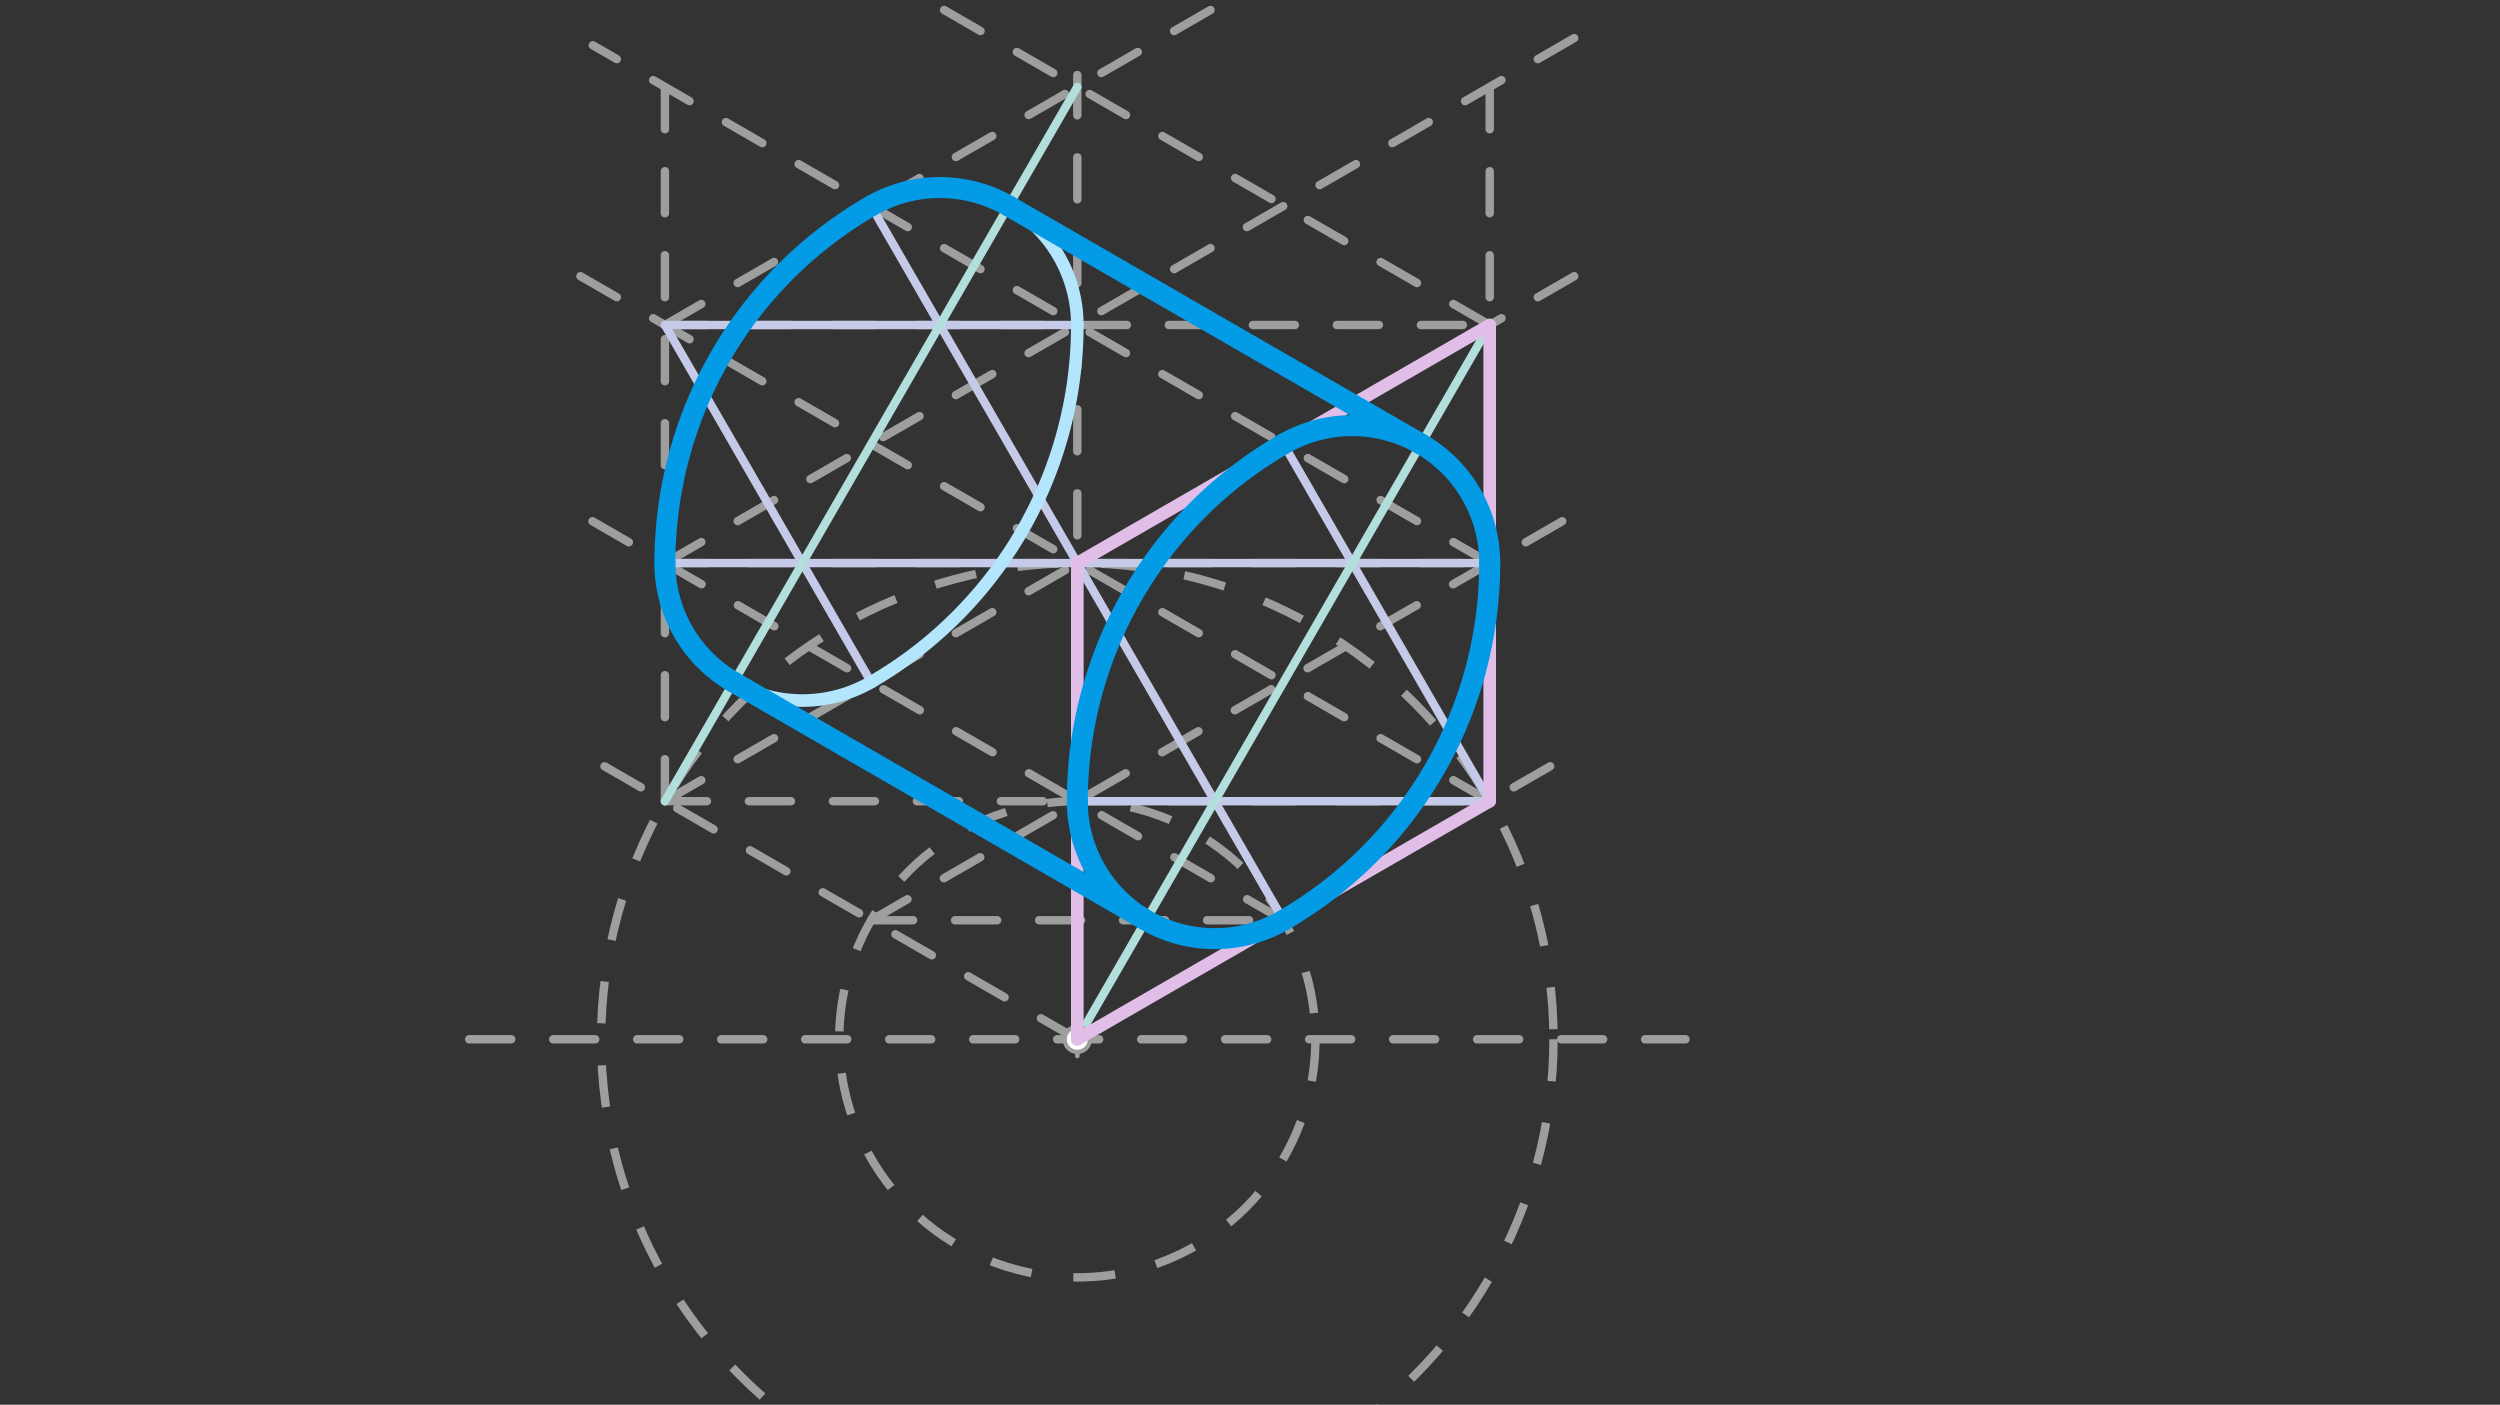 <svg xmlns="http://www.w3.org/2000/svg" class="svg--1it" height="100%" preserveAspectRatio="xMidYMid meet" viewBox="0 0 595.276 334.488" width="100%"><rect x="0" y="0" width="595.276" height="334.488" fill="#333333" stroke="none"/><defs><marker id="marker-arrow" markerHeight="16" markerUnits="userSpaceOnUse" markerWidth="24" orient="auto-start-reverse" refX="24" refY="4" viewBox="0 0 24 8"><path d="M 0 0 L 24 4 L 0 8 z" stroke="inherit"></path></marker></defs><g class="aux-layer--1FB"><g class="element--2qn"><line stroke="#9E9E9E" stroke-dasharray="10" stroke-linecap="round" stroke-width="2" x1="111.72" x2="401.32" y1="247.463" y2="247.463"></line></g><g class="element--2qn"><g class="center--1s5"><line x1="252.52" y1="247.463" x2="260.52" y2="247.463" stroke="#9E9E9E" stroke-width="1" stroke-linecap="round"></line><line x1="256.52" y1="243.463" x2="256.52" y2="251.463" stroke="#9E9E9E" stroke-width="1" stroke-linecap="round"></line><circle class="hit--230" cx="256.52" cy="247.463" r="4" stroke="none" fill="transparent"></circle></g><circle cx="256.52" cy="247.463" fill="none" r="113.386" stroke="#9E9E9E" stroke-dasharray="10" stroke-width="2"></circle></g><g class="element--2qn"><line stroke="#9E9E9E" stroke-dasharray="10" stroke-linecap="round" stroke-width="2" x1="256.52" x2="371.233" y1="247.463" y2="181.234"></line></g><g class="element--2qn"><line stroke="#9E9E9E" stroke-dasharray="10" stroke-linecap="round" stroke-width="2" x1="256.52" x2="142.661" y1="247.463" y2="181.727"></line></g><g class="element--2qn"><line stroke="#9E9E9E" stroke-dasharray="10" stroke-linecap="round" stroke-width="2" x1="256.52" x2="256.52" y1="247.463" y2="17.863"></line></g><g class="element--2qn"><line stroke="#9E9E9E" stroke-dasharray="10" stroke-linecap="round" stroke-width="2" x1="158.325" x2="158.325" y1="190.77" y2="19.463"></line></g><g class="element--2qn"><line stroke="#9E9E9E" stroke-dasharray="10" stroke-linecap="round" stroke-width="2" x1="354.715" x2="354.715" y1="190.77" y2="20.263"></line></g><g class="element--2qn"><line stroke="#9E9E9E" stroke-dasharray="10" stroke-linecap="round" stroke-width="2" x1="158.325" x2="354.715" y1="190.77" y2="190.77"></line></g><g class="element--2qn"><line stroke="#9E9E9E" stroke-dasharray="10" stroke-linecap="round" stroke-width="2" x1="354.715" x2="132.133" y1="190.77" y2="62.262"></line></g><g class="element--2qn"><line stroke="#9E9E9E" stroke-dasharray="10" stroke-linecap="round" stroke-width="2" x1="158.325" x2="378.154" y1="190.77" y2="63.852"></line></g><g class="element--2qn"><line stroke="#9E9E9E" stroke-dasharray="10" stroke-linecap="round" stroke-width="2" x1="158.325" x2="354.715" y1="77.385" y2="77.385"></line></g><g class="element--2qn"><line stroke="#9E9E9E" stroke-dasharray="10" stroke-linecap="round" stroke-width="2" x1="354.715" x2="221.206" y1="77.385" y2="0.303"></line></g><g class="element--2qn"><line stroke="#9E9E9E" stroke-dasharray="10" stroke-linecap="round" stroke-width="2" x1="158.325" x2="294.394" y1="77.385" y2="-1.175"></line></g><g class="element--2qn"><g class="center--1s5"><line x1="252.52" y1="247.463" x2="260.52" y2="247.463" stroke="#9E9E9E" stroke-width="1" stroke-linecap="round"></line><line x1="256.52" y1="243.463" x2="256.52" y2="251.463" stroke="#9E9E9E" stroke-width="1" stroke-linecap="round"></line><circle class="hit--230" cx="256.52" cy="247.463" r="4" stroke="none" fill="transparent"></circle></g><circle cx="256.52" cy="247.463" fill="none" r="56.693" stroke="#9E9E9E" stroke-dasharray="10" stroke-width="2"></circle></g><g class="element--2qn"><line stroke="#9E9E9E" stroke-dasharray="10" stroke-linecap="round" stroke-width="2" x1="207.422" x2="305.617" y1="219.117" y2="219.117"></line></g><g class="element--2qn"><line stroke="#9E9E9E" stroke-dasharray="10" stroke-linecap="round" stroke-width="2" x1="305.617" x2="140.957" y1="219.117" y2="124.05"></line></g><g class="element--2qn"><line stroke="#9E9E9E" stroke-dasharray="10" stroke-linecap="round" stroke-width="2" x1="207.422" x2="372.294" y1="219.117" y2="123.929"></line></g><g class="element--2qn"><line stroke="#9E9E9E" stroke-dasharray="10" stroke-linecap="round" stroke-width="2" x1="158.325" x2="354.715" y1="134.078" y2="134.078"></line></g><g class="element--2qn"><line stroke="#9E9E9E" stroke-dasharray="10" stroke-linecap="round" stroke-width="2" x1="354.715" x2="141.161" y1="134.078" y2="10.782"></line></g><g class="element--2qn"><line stroke="#9E9E9E" stroke-dasharray="10" stroke-linecap="round" stroke-width="2" x1="158.325" x2="375.826" y1="134.078" y2="8.504"></line></g><g class="element--2qn"><line stroke="#C5CAE9" stroke-dasharray="none" stroke-linecap="round" stroke-width="2" x1="256.52" x2="354.715" y1="134.078" y2="134.078"></line></g><g class="element--2qn"><line stroke="#C5CAE9" stroke-dasharray="none" stroke-linecap="round" stroke-width="2" x1="256.52" x2="305.617" y1="134.078" y2="219.117"></line></g><g class="element--2qn"><line stroke="#C5CAE9" stroke-dasharray="none" stroke-linecap="round" stroke-width="2" x1="354.715" x2="305.617" y1="190.77" y2="105.731"></line></g><g class="element--2qn"><line stroke="#C5CAE9" stroke-dasharray="none" stroke-linecap="round" stroke-width="2" x1="354.715" x2="256.52" y1="190.77" y2="190.77"></line></g><g class="element--2qn"><line stroke="#C5CAE9" stroke-dasharray="none" stroke-linecap="round" stroke-width="2" x1="158.325" x2="256.52" y1="77.385" y2="77.385"></line></g><g class="element--2qn"><line stroke="#C5CAE9" stroke-dasharray="none" stroke-linecap="round" stroke-width="2" x1="158.325" x2="207.422" y1="77.385" y2="162.424"></line></g><g class="element--2qn"><line stroke="#C5CAE9" stroke-dasharray="none" stroke-linecap="round" stroke-width="2" x1="256.52" x2="207.422" y1="134.078" y2="49.038"></line></g><g class="element--2qn"><line stroke="#C5CAE9" stroke-dasharray="none" stroke-linecap="round" stroke-width="2" x1="256.52" x2="158.325" y1="134.078" y2="134.078"></line></g><g class="element--2qn"><line stroke="#B2DFDB" stroke-dasharray="none" stroke-linecap="round" stroke-width="2" x1="256.52" x2="158.325" y1="20.692" y2="190.77"></line></g><g class="element--2qn"><line stroke="#B2DFDB" stroke-dasharray="none" stroke-linecap="round" stroke-width="2" x1="354.715" x2="256.52" y1="77.385" y2="247.463"></line></g><g class="element--2qn"><circle cx="256.52" cy="247.463" r="3" stroke="#9E9E9E" stroke-width="1" fill="#ffffff"></circle>}</g></g><g class="main-layer--3Vd"><g class="element--2qn"><line stroke="#E1BEE7" stroke-dasharray="none" stroke-linecap="round" stroke-width="3" x1="256.52" x2="354.715" y1="134.078" y2="77.385"></line></g><g class="element--2qn"><line stroke="#E1BEE7" stroke-dasharray="none" stroke-linecap="round" stroke-width="3" x1="354.715" x2="354.715" y1="190.77" y2="77.385"></line></g><g class="element--2qn"><line stroke="#E1BEE7" stroke-dasharray="none" stroke-linecap="round" stroke-width="3" x1="354.715" x2="256.52" y1="190.77" y2="247.463"></line></g><g class="element--2qn"><line stroke="#E1BEE7" stroke-dasharray="none" stroke-linecap="round" stroke-width="3" x1="256.52" x2="256.52" y1="247.463" y2="134.078"></line></g><g class="element--2qn"><path d="M 305.617 219.117 A 98.195 98.195 0 0 0 354.715 134.078" fill="none" stroke="#B3E5FC" stroke-dasharray="none" stroke-linecap="round" stroke-width="3"></path></g><g class="element--2qn"><path d="M 305.617 105.731 A 98.195 98.195 0 0 0 256.52 190.77" fill="none" stroke="#B3E5FC" stroke-dasharray="none" stroke-linecap="round" stroke-width="3"></path></g><g class="element--2qn"><path d="M 305.617 105.731 A 32.732 32.732 0 0 1 354.715 134.078" fill="none" stroke="#B3E5FC" stroke-dasharray="none" stroke-linecap="round" stroke-width="3"></path></g><g class="element--2qn"><path d="M 305.617 219.117 A 32.732 32.732 0 0 1 256.52 190.77" fill="none" stroke="#B3E5FC" stroke-dasharray="none" stroke-linecap="round" stroke-width="3"></path></g><g class="element--2qn"><path d="M 207.422 162.424 A 98.195 98.195 0 0 0 256.52 77.385" fill="none" stroke="#B3E5FC" stroke-dasharray="none" stroke-linecap="round" stroke-width="3"></path></g><g class="element--2qn"><path d="M 207.422 49.038 A 98.195 98.195 0 0 0 158.325 134.078" fill="none" stroke="#B3E5FC" stroke-dasharray="none" stroke-linecap="round" stroke-width="3"></path></g><g class="element--2qn"><path d="M 256.52 77.385 A 32.732 32.732 0 0 0 207.422 49.038" fill="none" stroke="#B3E5FC" stroke-dasharray="none" stroke-linecap="round" stroke-width="3"></path></g><g class="element--2qn"><path d="M 158.325 134.078 A 32.732 32.732 0 0 0 207.422 162.424" fill="none" stroke="#B3E5FC" stroke-dasharray="none" stroke-linecap="round" stroke-width="3"></path></g><g class="element--2qn"><path d="M 207.422 49.038 A 98.195 98.195 0 0 0 158.325 134.078" fill="none" stroke="#039BE5" stroke-dasharray="none" stroke-linecap="round" stroke-width="5"></path></g><g class="element--2qn"><path d="M 305.617 105.731 A 98.195 98.195 0 0 0 256.52 190.77" fill="none" stroke="#039BE5" stroke-dasharray="none" stroke-linecap="round" stroke-width="5"></path></g><g class="element--2qn"><path d="M 305.617 219.117 A 98.195 98.195 0 0 0 354.715 134.078" fill="none" stroke="#039BE5" stroke-dasharray="none" stroke-linecap="round" stroke-width="5"></path></g><g class="element--2qn"><path d="M 354.715 134.078 A 32.732 32.732 0 0 0 305.617 105.731" fill="none" stroke="#039BE5" stroke-dasharray="none" stroke-linecap="round" stroke-width="5"></path></g><g class="element--2qn"><path d="M 256.52 190.77 A 32.732 32.732 0 0 0 305.617 219.117" fill="none" stroke="#039BE5" stroke-dasharray="none" stroke-linecap="round" stroke-width="5"></path></g><g class="element--2qn"><line stroke="#039BE5" stroke-dasharray="none" stroke-linecap="round" stroke-width="5" x1="338.349" x2="240.154" y1="105.731" y2="49.038"></line></g><g class="element--2qn"><line stroke="#039BE5" stroke-dasharray="none" stroke-linecap="round" stroke-width="5" x1="272.886" x2="174.691" y1="219.117" y2="162.424"></line></g><g class="element--2qn"><path d="M 240.154 49.038 A 32.732 32.732 0 0 0 207.422 49.038" fill="none" stroke="#039BE5" stroke-dasharray="none" stroke-linecap="round" stroke-width="5"></path></g><g class="element--2qn"><path d="M 174.691 162.424 A 32.732 32.732 0 0 1 158.325 134.078" fill="none" stroke="#039BE5" stroke-dasharray="none" stroke-linecap="round" stroke-width="5"></path></g></g><g class="snaps-layer--2PT"></g><g class="temp-layer--rAP"></g></svg>